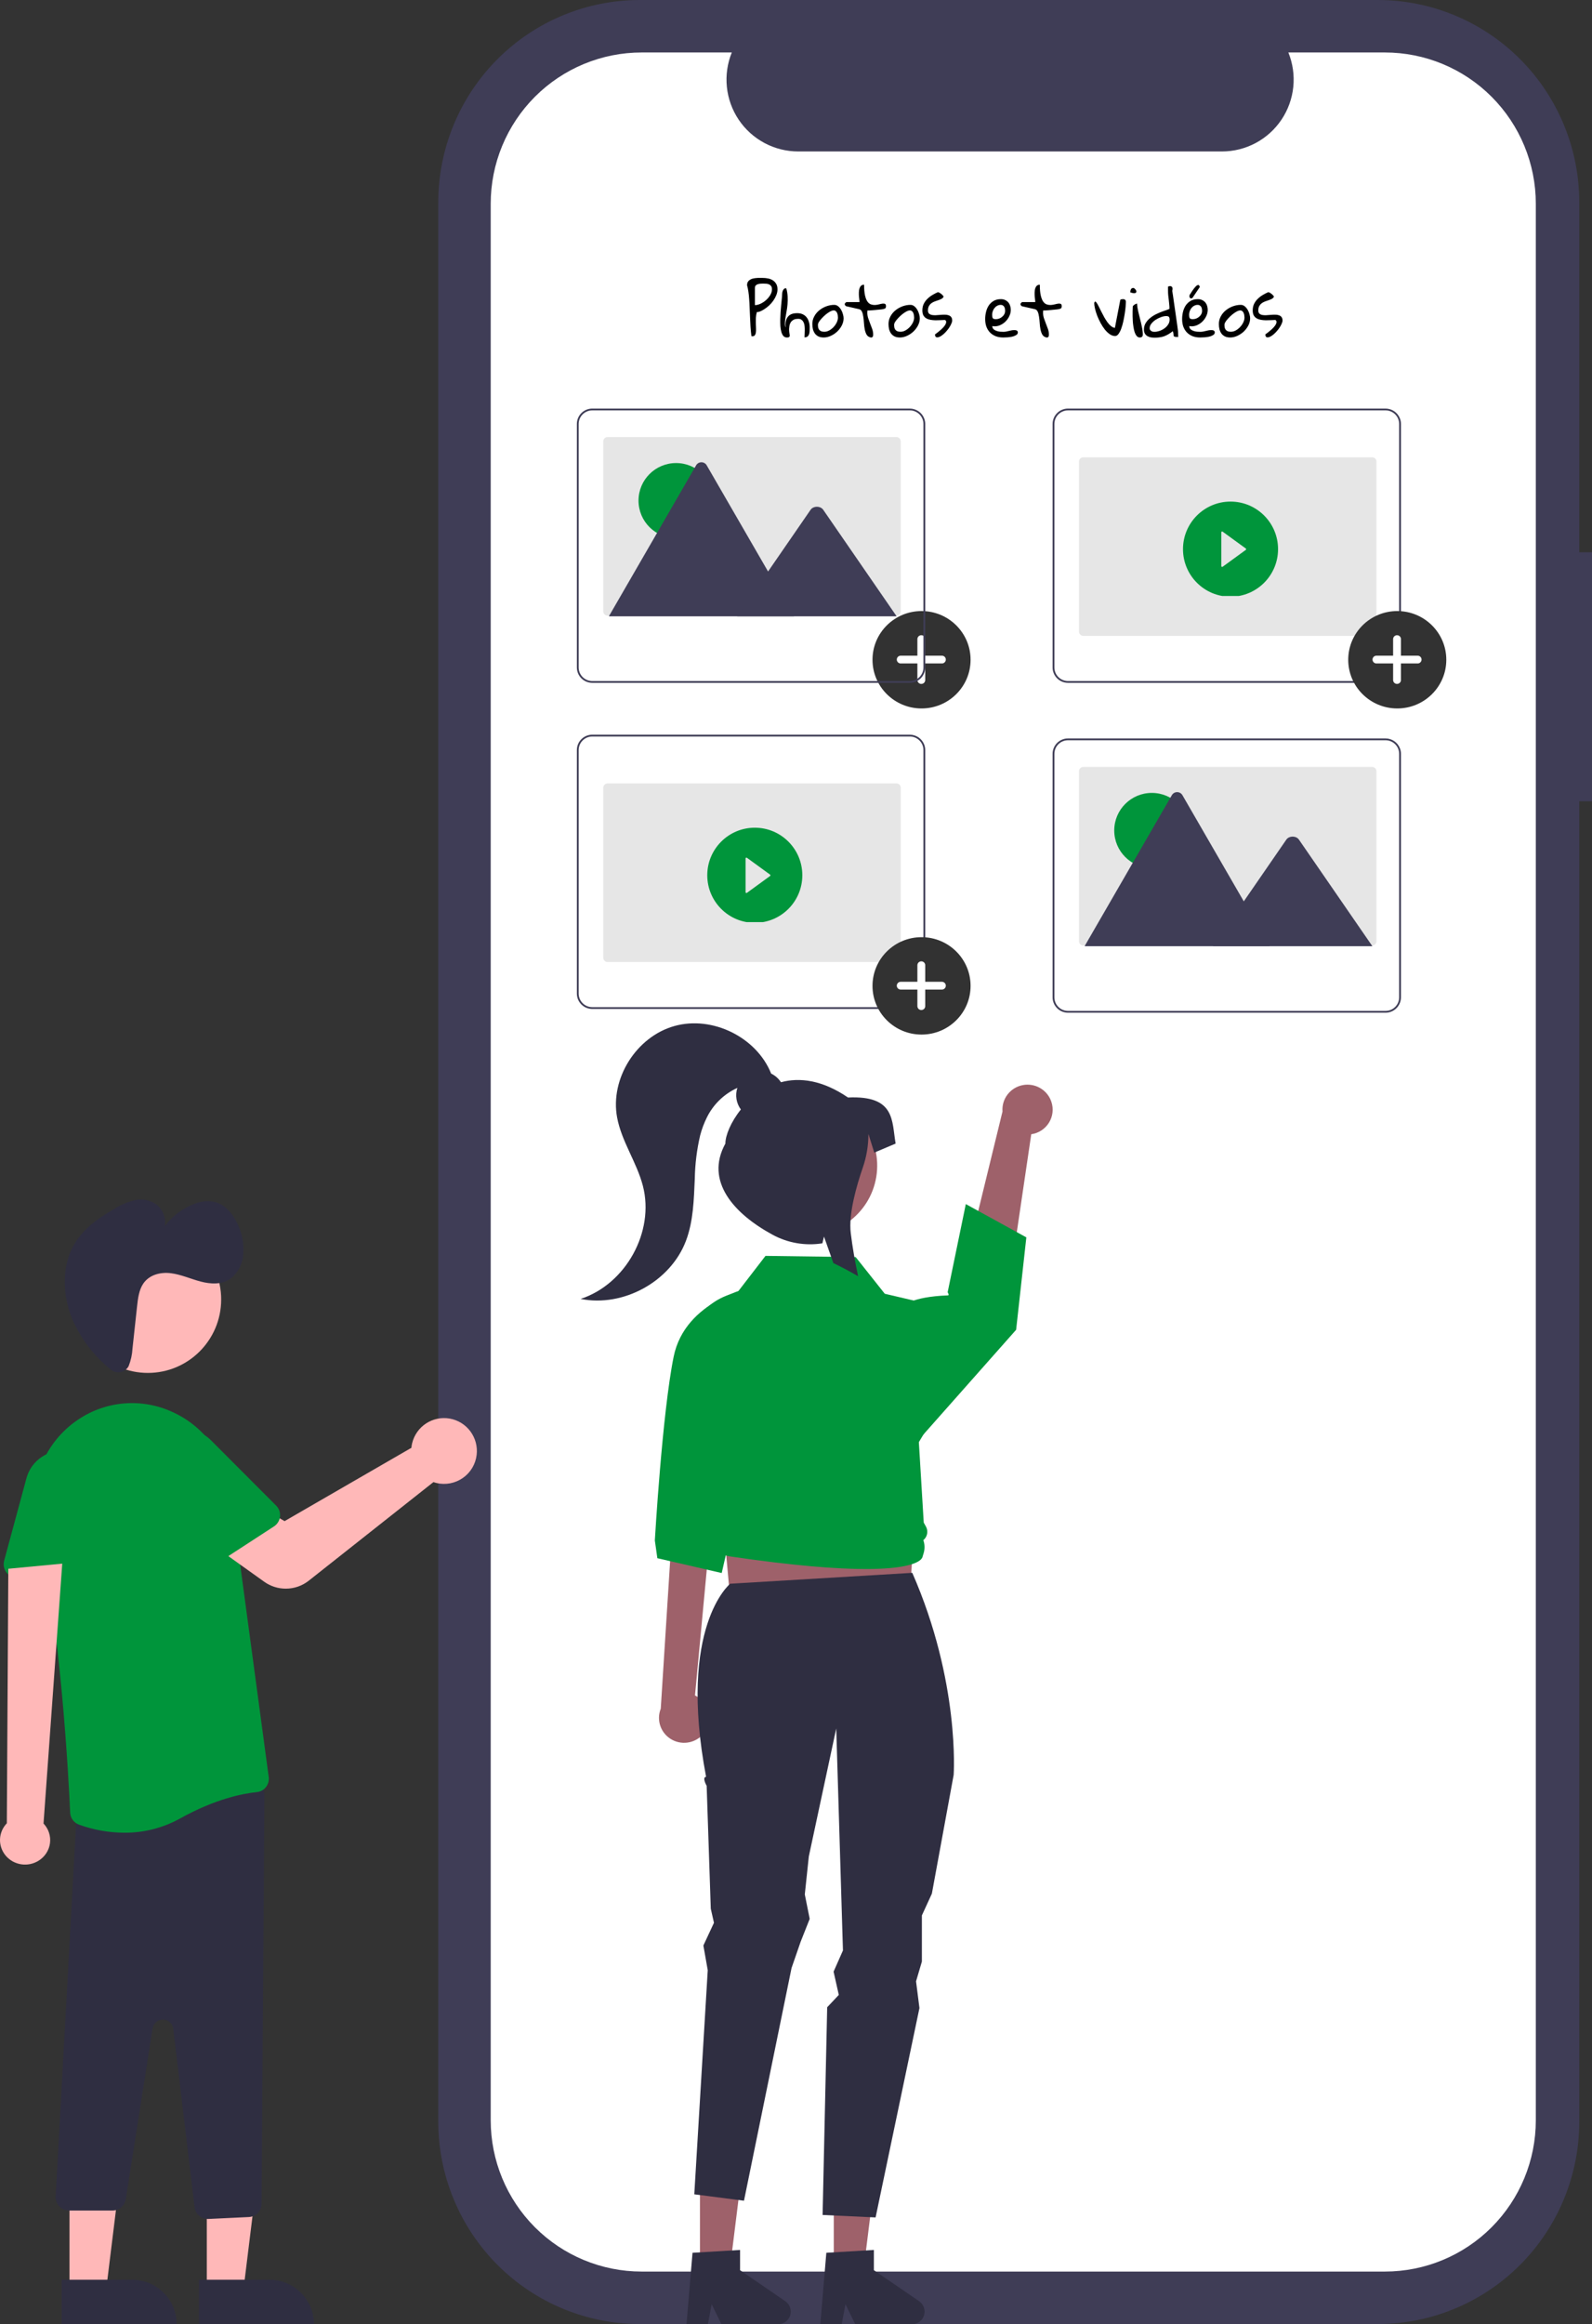 <svg width="425" height="620" viewBox="0 0 425 620" fill="none" xmlns="http://www.w3.org/2000/svg">
<rect x="0" y="0" width="425" height="620" fill="#333333" stroke="none"/>
<g clip-path="url(#clip0_318_919)">
<path d="M425 147.334H421.606V54.014C421.606 39.688 415.937 25.95 405.845 15.82C395.753 5.691 382.066 4.72831e-06 367.794 0H170.812C156.54 0 142.853 5.691 132.761 15.82C122.669 25.95 117 39.688 117 54.014V565.986C117 580.312 122.669 594.05 132.761 604.18C142.853 614.309 156.54 620 170.812 620H367.794C382.066 620 395.753 614.309 405.844 604.179C415.936 594.05 421.605 580.312 421.605 565.986V213.762H424.999L425 147.334Z" fill="#3F3D56"/>
<path d="M369.713 14H343.938C345.124 16.91 345.576 20.068 345.256 23.195C344.935 26.322 343.852 29.322 342.101 31.931C340.35 34.539 337.985 36.677 335.215 38.155C332.445 39.633 329.354 40.406 326.215 40.406H213.084C209.945 40.405 206.855 39.632 204.085 38.154C201.315 36.676 198.95 34.539 197.199 31.93C195.448 29.321 194.365 26.321 194.045 23.195C193.724 20.068 194.177 16.91 195.362 14H171.287C165.996 14 160.758 15.043 155.87 17.071C150.982 19.098 146.541 22.07 142.8 25.816C139.059 29.562 136.091 34.01 134.067 38.905C132.042 43.799 131 49.045 131 54.343V565.657C131 576.356 135.245 586.618 142.8 594.184C150.355 601.75 160.602 606 171.287 606H369.713C380.398 606 390.645 601.75 398.2 594.184C405.755 586.618 410 576.356 410 565.657V54.343C410 43.643 405.755 33.382 398.2 25.816C390.645 18.25 380.398 14 369.713 14V14Z" fill="white"/>
<path d="M199.439 76.113C199.439 75.75 199.504 75.451 199.633 75.217C199.773 74.982 199.961 74.795 200.195 74.654C200.43 74.502 200.688 74.391 200.969 74.32C201.262 74.25 201.561 74.203 201.865 74.18C202.182 74.144 202.486 74.133 202.779 74.144C203.072 74.144 203.342 74.144 203.588 74.144C204.068 74.144 204.549 74.191 205.029 74.285C205.51 74.379 205.932 74.543 206.295 74.777C206.67 75.012 206.975 75.328 207.209 75.727C207.443 76.113 207.561 76.6 207.561 77.186C207.561 77.701 207.455 78.217 207.244 78.732C207.045 79.236 206.781 79.723 206.453 80.191C206.137 80.648 205.773 81.07 205.363 81.457C204.953 81.832 204.543 82.154 204.133 82.424C203.734 82.693 203.348 82.904 202.973 83.057C202.609 83.209 202.305 83.268 202.059 83.232C201.918 83.689 201.83 84.182 201.795 84.709C201.771 85.225 201.766 85.734 201.777 86.238C201.789 86.731 201.807 87.205 201.83 87.662C201.854 88.107 201.83 88.494 201.76 88.822C201.701 89.139 201.584 89.379 201.408 89.543C201.232 89.695 200.963 89.742 200.6 89.684C200.494 88.852 200.412 88.008 200.354 87.152C200.307 86.297 200.266 85.447 200.23 84.603C200.195 83.76 200.16 82.939 200.125 82.143C200.102 81.334 200.061 80.566 200.002 79.84C199.955 79.113 199.885 78.434 199.791 77.801C199.697 77.168 199.58 76.606 199.439 76.113ZM203.781 75.656C203.605 75.656 203.389 75.662 203.131 75.674C202.873 75.686 202.621 75.727 202.375 75.797C202.141 75.856 201.941 75.967 201.777 76.131C201.613 76.283 201.531 76.506 201.531 76.799V81.404C202.012 81.404 202.521 81.275 203.061 81.018C203.6 80.76 204.092 80.432 204.537 80.033C204.982 79.635 205.352 79.184 205.645 78.68C205.938 78.176 206.084 77.678 206.084 77.186C206.084 76.822 206.014 76.541 205.873 76.342C205.744 76.143 205.568 75.99 205.346 75.885C205.135 75.779 204.895 75.715 204.625 75.691C204.355 75.668 204.074 75.656 203.781 75.656ZM208.791 78.574C208.791 78.445 208.803 78.287 208.826 78.1C208.861 77.9 208.914 77.713 208.984 77.537C209.066 77.361 209.166 77.215 209.283 77.098C209.4 76.969 209.553 76.904 209.74 76.904C209.752 76.904 209.781 76.91 209.828 76.922C209.875 76.934 209.904 76.939 209.916 76.939C210.115 77.666 210.232 78.387 210.268 79.102C210.303 79.816 210.291 80.514 210.232 81.193C210.174 81.861 210.086 82.512 209.969 83.144C209.852 83.766 209.752 84.34 209.67 84.867C209.6 85.394 209.553 85.869 209.529 86.291C209.518 86.713 209.582 87.07 209.723 87.363C209.699 87.176 209.682 86.953 209.67 86.695C209.67 86.426 209.693 86.15 209.74 85.869C209.799 85.588 209.887 85.307 210.004 85.025C210.133 84.744 210.314 84.492 210.549 84.269C210.783 84.047 211.082 83.871 211.445 83.742C211.82 83.613 212.283 83.549 212.834 83.549C213.408 83.549 213.9 83.648 214.311 83.848C214.732 84.047 215.078 84.322 215.348 84.674C215.617 85.014 215.816 85.418 215.945 85.887C216.086 86.344 216.156 86.836 216.156 87.363C216.156 87.609 216.15 87.891 216.139 88.207C216.139 88.512 216.098 88.799 216.016 89.068C215.945 89.326 215.811 89.549 215.611 89.736C215.424 89.912 215.143 90 214.768 90C214.768 89.812 214.779 89.561 214.803 89.244C214.826 88.916 214.838 88.57 214.838 88.207C214.85 87.844 214.838 87.475 214.803 87.1C214.779 86.725 214.703 86.391 214.574 86.098C214.445 85.793 214.264 85.547 214.029 85.359C213.807 85.16 213.496 85.061 213.098 85.061C212.957 85.061 212.781 85.072 212.57 85.096C212.371 85.107 212.166 85.16 211.955 85.254C211.744 85.348 211.539 85.494 211.34 85.693C211.141 85.881 210.982 86.144 210.865 86.484C210.748 86.812 210.678 87.234 210.654 87.75C210.643 88.254 210.707 88.875 210.848 89.613C210.766 89.824 210.66 89.947 210.531 89.982C210.414 90.018 210.262 90.035 210.074 90.035C209.699 90.035 209.389 89.906 209.143 89.648C208.908 89.379 208.727 89.022 208.598 88.576C208.469 88.131 208.381 87.615 208.334 87.029C208.299 86.443 208.287 85.834 208.299 85.201C208.311 84.557 208.34 83.906 208.387 83.25C208.445 82.582 208.498 81.955 208.545 81.369C208.604 80.772 208.656 80.232 208.703 79.752C208.762 79.26 208.791 78.867 208.791 78.574ZM216.859 86.432C216.859 85.705 217.029 85.031 217.369 84.41C217.709 83.777 218.154 83.238 218.705 82.793C219.268 82.336 219.895 81.978 220.586 81.721C221.289 81.463 221.998 81.334 222.713 81.334C223.111 81.334 223.463 81.463 223.768 81.721C224.084 81.978 224.348 82.295 224.559 82.67C224.77 83.033 224.928 83.42 225.033 83.83C225.15 84.24 225.209 84.598 225.209 84.902C225.209 85.559 225.051 86.197 224.734 86.818C224.418 87.428 224.008 87.973 223.504 88.453C223 88.922 222.432 89.303 221.799 89.596C221.166 89.889 220.533 90.035 219.9 90.035C219.338 90.035 218.863 89.941 218.477 89.754C218.09 89.555 217.779 89.297 217.545 88.981C217.311 88.652 217.135 88.272 217.018 87.838C216.912 87.393 216.859 86.924 216.859 86.432ZM218.354 86.607C218.354 86.912 218.377 87.182 218.424 87.416C218.482 87.639 218.576 87.832 218.705 87.996C218.846 88.16 219.027 88.289 219.25 88.383C219.473 88.465 219.748 88.506 220.076 88.506C220.51 88.506 220.943 88.389 221.377 88.154C221.811 87.908 222.197 87.603 222.537 87.24C222.889 86.865 223.17 86.455 223.381 86.01C223.592 85.564 223.697 85.131 223.697 84.709C223.697 84.522 223.68 84.316 223.645 84.094C223.609 83.871 223.551 83.666 223.469 83.478C223.387 83.291 223.27 83.133 223.117 83.004C222.965 82.875 222.771 82.811 222.537 82.811C222.326 82.811 222.074 82.881 221.781 83.022C221.5 83.162 221.201 83.344 220.885 83.566C220.58 83.789 220.275 84.041 219.971 84.322C219.678 84.603 219.408 84.885 219.162 85.166C218.916 85.447 218.717 85.717 218.564 85.975C218.424 86.232 218.354 86.443 218.354 86.607ZM225.508 81.141C225.508 81.106 225.514 81.076 225.525 81.053C225.525 81.029 225.531 81 225.543 80.965C225.59 80.906 225.66 80.83 225.754 80.736C225.848 80.643 225.906 80.596 225.93 80.596H229.463C229.463 80.467 229.445 80.262 229.41 79.981C229.375 79.699 229.34 79.389 229.305 79.049C229.281 78.709 229.275 78.357 229.287 77.994C229.299 77.619 229.346 77.285 229.428 76.992C229.521 76.688 229.662 76.441 229.85 76.254C230.049 76.055 230.324 75.955 230.676 75.955C230.676 77.139 230.758 78.088 230.922 78.803C231.086 79.518 231.303 80.068 231.572 80.455C231.854 80.842 232.17 81.094 232.521 81.211C232.873 81.328 233.23 81.381 233.594 81.369C233.969 81.346 234.332 81.287 234.684 81.193C235.035 81.1 235.346 81.035 235.615 81C235.896 80.965 236.119 80.994 236.283 81.088C236.447 81.17 236.529 81.375 236.529 81.703C236.529 81.949 236.471 82.125 236.354 82.231C236.248 82.336 236.037 82.418 235.721 82.477C235.627 82.488 235.469 82.512 235.246 82.547C235.035 82.57 234.795 82.594 234.525 82.617C234.256 82.641 233.969 82.67 233.664 82.705C233.359 82.728 233.072 82.752 232.803 82.775C232.533 82.799 232.287 82.816 232.064 82.828C231.842 82.828 231.678 82.828 231.572 82.828C231.572 82.887 231.566 82.986 231.555 83.127C231.543 83.268 231.537 83.361 231.537 83.408C231.537 83.924 231.619 84.428 231.783 84.92C231.947 85.4 232.123 85.881 232.311 86.361C232.51 86.842 232.691 87.322 232.855 87.803C233.02 88.283 233.102 88.781 233.102 89.297C233.102 89.391 233.09 89.49 233.066 89.596C233.055 89.689 233.02 89.777 232.961 89.859C232.914 89.93 232.838 89.982 232.732 90.018C232.639 90.064 232.504 90.059 232.328 90C231.883 89.883 231.549 89.631 231.326 89.244C231.115 88.857 230.957 88.4 230.852 87.873C230.746 87.334 230.676 86.766 230.641 86.168C230.605 85.57 230.547 85.014 230.465 84.498C230.395 83.971 230.277 83.525 230.113 83.162C229.949 82.787 229.686 82.559 229.322 82.477L225.93 81.703C225.883 81.703 225.812 81.656 225.719 81.562C225.625 81.457 225.566 81.381 225.543 81.334C225.531 81.311 225.525 81.281 225.525 81.246C225.514 81.223 225.508 81.188 225.508 81.141ZM237.197 86.432C237.197 85.705 237.367 85.031 237.707 84.41C238.047 83.777 238.492 83.238 239.043 82.793C239.605 82.336 240.232 81.978 240.924 81.721C241.627 81.463 242.336 81.334 243.051 81.334C243.449 81.334 243.801 81.463 244.105 81.721C244.422 81.978 244.686 82.295 244.896 82.67C245.107 83.033 245.266 83.42 245.371 83.83C245.488 84.24 245.547 84.598 245.547 84.902C245.547 85.559 245.389 86.197 245.072 86.818C244.756 87.428 244.346 87.973 243.842 88.453C243.338 88.922 242.77 89.303 242.137 89.596C241.504 89.889 240.871 90.035 240.238 90.035C239.676 90.035 239.201 89.941 238.814 89.754C238.428 89.555 238.117 89.297 237.883 88.981C237.648 88.652 237.473 88.272 237.355 87.838C237.25 87.393 237.197 86.924 237.197 86.432ZM238.691 86.607C238.691 86.912 238.715 87.182 238.762 87.416C238.82 87.639 238.914 87.832 239.043 87.996C239.184 88.16 239.365 88.289 239.588 88.383C239.811 88.465 240.086 88.506 240.414 88.506C240.848 88.506 241.281 88.389 241.715 88.154C242.148 87.908 242.535 87.603 242.875 87.24C243.227 86.865 243.508 86.455 243.719 86.01C243.93 85.564 244.035 85.131 244.035 84.709C244.035 84.522 244.018 84.316 243.982 84.094C243.947 83.871 243.889 83.666 243.807 83.478C243.725 83.291 243.607 83.133 243.455 83.004C243.303 82.875 243.109 82.811 242.875 82.811C242.664 82.811 242.412 82.881 242.119 83.022C241.838 83.162 241.539 83.344 241.223 83.566C240.918 83.789 240.613 84.041 240.309 84.322C240.016 84.603 239.746 84.885 239.5 85.166C239.254 85.447 239.055 85.717 238.902 85.975C238.762 86.232 238.691 86.443 238.691 86.607ZM249.607 89.209C249.795 89.08 250.018 88.916 250.275 88.717C250.545 88.506 250.814 88.283 251.084 88.049C251.354 87.814 251.605 87.568 251.84 87.311C252.074 87.053 252.256 86.807 252.385 86.572C252.525 86.326 252.596 86.098 252.596 85.887C252.596 85.676 252.49 85.5 252.279 85.359C251.904 85.359 251.494 85.377 251.049 85.412C250.604 85.436 250.158 85.447 249.713 85.447C249.268 85.436 248.834 85.394 248.412 85.324C248.002 85.254 247.633 85.125 247.305 84.938C246.977 84.75 246.713 84.486 246.514 84.147C246.326 83.795 246.232 83.35 246.232 82.811C246.232 82.178 246.35 81.609 246.584 81.106C246.83 80.59 247.152 80.139 247.551 79.752C247.949 79.353 248.395 79.008 248.887 78.715C249.391 78.41 249.895 78.152 250.398 77.941C250.703 78.023 250.984 78.17 251.242 78.381C251.5 78.592 251.723 78.826 251.91 79.084C251.828 79.342 251.664 79.541 251.418 79.682C251.184 79.822 250.908 79.945 250.592 80.051C250.287 80.156 249.965 80.268 249.625 80.385C249.285 80.502 248.975 80.66 248.693 80.859C248.424 81.047 248.195 81.299 248.008 81.615C247.82 81.92 247.727 82.324 247.727 82.828C247.727 83.203 247.82 83.478 248.008 83.654C248.195 83.83 248.441 83.953 248.746 84.023C249.051 84.082 249.396 84.106 249.783 84.094C250.17 84.07 250.562 84.041 250.961 84.006C251.371 83.971 251.77 83.953 252.156 83.953C252.543 83.941 252.889 83.988 253.193 84.094C253.498 84.188 253.738 84.346 253.914 84.568C254.102 84.791 254.195 85.119 254.195 85.553C254.195 85.74 254.131 85.981 254.002 86.273C253.885 86.566 253.721 86.883 253.51 87.223C253.311 87.551 253.07 87.879 252.789 88.207C252.52 88.535 252.232 88.834 251.928 89.103C251.635 89.361 251.336 89.578 251.031 89.754C250.738 89.918 250.463 90 250.205 90C249.959 90 249.795 89.912 249.713 89.736C249.643 89.561 249.607 89.385 249.607 89.209ZM263.002 85.113C263.002 84.481 263.078 83.848 263.23 83.215C263.383 82.582 263.623 82.014 263.951 81.51C264.291 81.006 264.725 80.596 265.252 80.279C265.791 79.963 266.441 79.805 267.203 79.805C267.637 79.805 268.018 79.887 268.346 80.051C268.674 80.203 268.949 80.408 269.172 80.666C269.395 80.924 269.559 81.228 269.664 81.58C269.781 81.92 269.84 82.277 269.84 82.652C269.84 83.25 269.699 83.83 269.418 84.393C269.148 84.955 268.779 85.453 268.311 85.887C267.854 86.309 267.326 86.631 266.729 86.853C266.131 87.064 265.521 87.111 264.9 86.994C264.912 87.334 265.023 87.609 265.234 87.82C265.457 88.019 265.721 88.172 266.025 88.277C266.33 88.383 266.646 88.453 266.975 88.488C267.303 88.512 267.596 88.523 267.854 88.523C268.123 88.523 268.375 88.5 268.609 88.453C268.844 88.406 269.078 88.353 269.312 88.295C269.547 88.236 269.781 88.184 270.016 88.137C270.262 88.09 270.52 88.066 270.789 88.066C270.895 88.066 271 88.072 271.105 88.084C271.211 88.096 271.311 88.125 271.404 88.172C271.498 88.207 271.574 88.272 271.633 88.365C271.691 88.447 271.721 88.553 271.721 88.682C271.721 88.904 271.639 89.092 271.475 89.244C271.311 89.385 271.1 89.508 270.842 89.613C270.596 89.719 270.32 89.801 270.016 89.859C269.711 89.906 269.412 89.947 269.119 89.982C268.838 90.006 268.574 90.018 268.328 90.018C268.094 90.029 267.918 90.035 267.801 90.035C267.051 90.035 266.377 89.918 265.779 89.684C265.182 89.438 264.678 89.103 264.268 88.682C263.857 88.248 263.541 87.732 263.318 87.135C263.107 86.525 263.002 85.852 263.002 85.113ZM264.865 83.971C264.865 84.381 264.918 84.68 265.023 84.867C265.141 85.055 265.416 85.148 265.85 85.148C266.154 85.148 266.453 85.096 266.746 84.99C267.039 84.873 267.303 84.715 267.537 84.516C267.783 84.316 267.977 84.082 268.117 83.812C268.258 83.543 268.328 83.25 268.328 82.934C268.328 82.758 268.311 82.576 268.275 82.389C268.252 82.201 268.193 82.031 268.1 81.879C268.006 81.715 267.883 81.586 267.73 81.492C267.59 81.387 267.402 81.334 267.168 81.334C266.816 81.334 266.494 81.416 266.201 81.58C265.92 81.732 265.68 81.938 265.48 82.195C265.281 82.441 265.129 82.723 265.023 83.039C264.918 83.344 264.865 83.654 264.865 83.971ZM272.424 81.141C272.424 81.106 272.43 81.076 272.441 81.053C272.441 81.029 272.447 81 272.459 80.965C272.506 80.906 272.576 80.83 272.67 80.736C272.764 80.643 272.822 80.596 272.846 80.596H276.379C276.379 80.467 276.361 80.262 276.326 79.981C276.291 79.699 276.256 79.389 276.221 79.049C276.197 78.709 276.191 78.357 276.203 77.994C276.215 77.619 276.262 77.285 276.344 76.992C276.438 76.688 276.578 76.441 276.766 76.254C276.965 76.055 277.24 75.955 277.592 75.955C277.592 77.139 277.674 78.088 277.838 78.803C278.002 79.518 278.219 80.068 278.488 80.455C278.77 80.842 279.086 81.094 279.438 81.211C279.789 81.328 280.146 81.381 280.51 81.369C280.885 81.346 281.248 81.287 281.6 81.193C281.951 81.1 282.262 81.035 282.531 81C282.812 80.965 283.035 80.994 283.199 81.088C283.363 81.17 283.445 81.375 283.445 81.703C283.445 81.949 283.387 82.125 283.27 82.231C283.164 82.336 282.953 82.418 282.637 82.477C282.543 82.488 282.385 82.512 282.162 82.547C281.951 82.57 281.711 82.594 281.441 82.617C281.172 82.641 280.885 82.67 280.58 82.705C280.275 82.728 279.988 82.752 279.719 82.775C279.449 82.799 279.203 82.816 278.98 82.828C278.758 82.828 278.594 82.828 278.488 82.828C278.488 82.887 278.482 82.986 278.471 83.127C278.459 83.268 278.453 83.361 278.453 83.408C278.453 83.924 278.535 84.428 278.699 84.92C278.863 85.4 279.039 85.881 279.227 86.361C279.426 86.842 279.607 87.322 279.771 87.803C279.936 88.283 280.018 88.781 280.018 89.297C280.018 89.391 280.006 89.49 279.982 89.596C279.971 89.689 279.936 89.777 279.877 89.859C279.83 89.93 279.754 89.982 279.648 90.018C279.555 90.064 279.42 90.059 279.244 90C278.799 89.883 278.465 89.631 278.242 89.244C278.031 88.857 277.873 88.4 277.768 87.873C277.662 87.334 277.592 86.766 277.557 86.168C277.521 85.57 277.463 85.014 277.381 84.498C277.311 83.971 277.193 83.525 277.029 83.162C276.865 82.787 276.602 82.559 276.238 82.477L272.846 81.703C272.799 81.703 272.729 81.656 272.635 81.562C272.541 81.457 272.482 81.381 272.459 81.334C272.447 81.311 272.441 81.281 272.441 81.246C272.43 81.223 272.424 81.188 272.424 81.141ZM292.111 80.842C292.193 80.561 292.287 80.432 292.393 80.455C292.51 80.478 292.65 80.613 292.814 80.859C292.979 81.106 293.16 81.434 293.359 81.844C293.57 82.254 293.793 82.699 294.027 83.18C294.262 83.648 294.514 84.129 294.783 84.621C295.064 85.113 295.352 85.564 295.645 85.975C295.949 86.385 296.266 86.725 296.594 86.994C296.934 87.264 297.279 87.422 297.631 87.469L299.037 80.191C299.061 79.992 299.148 79.881 299.301 79.857C299.465 79.822 299.623 79.805 299.775 79.805C300.303 79.805 300.566 80.051 300.566 80.543C300.566 80.801 300.543 81.211 300.496 81.773C300.449 82.336 300.373 82.957 300.268 83.637C300.162 84.305 300.033 84.996 299.881 85.711C299.729 86.414 299.547 87.059 299.336 87.644C299.125 88.231 298.879 88.711 298.598 89.086C298.328 89.461 298.029 89.648 297.701 89.648C297.221 89.648 296.746 89.49 296.277 89.174C295.809 88.846 295.363 88.424 294.941 87.908C294.531 87.381 294.15 86.795 293.799 86.15C293.459 85.506 293.16 84.861 292.902 84.217C292.656 83.561 292.463 82.934 292.322 82.336C292.182 81.738 292.111 81.24 292.111 80.842ZM302.359 83.408C302.359 83.338 302.359 83.227 302.359 83.074C302.371 82.91 302.377 82.74 302.377 82.564C302.389 82.389 302.395 82.219 302.395 82.055C302.406 81.891 302.412 81.773 302.412 81.703C302.541 81.516 302.705 81.363 302.904 81.246C303.115 81.129 303.326 81.035 303.537 80.965C303.572 81.598 303.672 82.272 303.836 82.986C304 83.701 304.176 84.422 304.363 85.148C304.551 85.863 304.715 86.572 304.855 87.275C305.008 87.978 305.084 88.635 305.084 89.244C305.084 89.772 304.814 90.035 304.275 90.035C303.947 90.035 303.672 89.9 303.449 89.631C303.227 89.361 303.045 89.022 302.904 88.611C302.775 88.189 302.67 87.727 302.588 87.223C302.506 86.707 302.447 86.203 302.412 85.711C302.389 85.219 302.371 84.768 302.359 84.357C302.359 83.947 302.359 83.631 302.359 83.408ZM302.605 76.816C302.828 76.91 303.016 77.062 303.168 77.273C303.32 77.484 303.385 77.678 303.361 77.853C303.35 78.018 303.221 78.135 302.975 78.205C302.729 78.264 302.318 78.193 301.744 77.994C301.744 77.678 301.803 77.402 301.92 77.168C302.049 76.934 302.277 76.816 302.605 76.816ZM305.383 87.926C305.383 87.246 305.553 86.643 305.893 86.115C306.232 85.588 306.654 85.131 307.158 84.744C307.662 84.346 308.207 84.012 308.793 83.742C309.379 83.461 309.924 83.232 310.428 83.057C310.932 82.869 311.354 82.723 311.693 82.617C312.033 82.5 312.203 82.406 312.203 82.336C312.203 81.926 312.18 81.527 312.133 81.141C312.098 80.742 312.057 80.344 312.01 79.945C311.963 79.547 311.916 79.154 311.869 78.768C311.834 78.369 311.816 77.977 311.816 77.59V76.447C312.297 76.272 312.637 76.289 312.836 76.5C313.047 76.711 313.082 77.074 312.941 77.59C312.988 77.848 313.053 78.252 313.135 78.803C313.217 79.353 313.305 79.975 313.398 80.666C313.504 81.357 313.609 82.084 313.715 82.846C313.832 83.607 313.938 84.34 314.031 85.043C314.137 85.734 314.225 86.356 314.295 86.906C314.365 87.445 314.418 87.85 314.453 88.119C314.465 88.178 314.477 88.295 314.488 88.471C314.5 88.635 314.506 88.816 314.506 89.016C314.518 89.203 314.523 89.379 314.523 89.543C314.535 89.707 314.541 89.824 314.541 89.894C314.096 89.894 313.791 89.877 313.627 89.842C313.475 89.807 313.375 89.736 313.328 89.631C313.293 89.525 313.275 89.373 313.275 89.174C313.275 88.975 313.217 88.699 313.1 88.348C312.666 88.688 312.256 88.969 311.869 89.191C311.482 89.414 311.096 89.596 310.709 89.736C310.322 89.865 309.93 89.953 309.531 90C309.145 90.059 308.729 90.088 308.283 90.088C307.908 90.088 307.545 90.059 307.193 90C306.854 89.93 306.549 89.812 306.279 89.648C306.01 89.484 305.793 89.262 305.629 88.981C305.465 88.699 305.383 88.348 305.383 87.926ZM306.912 87.557C306.912 87.744 306.953 87.897 307.035 88.014C307.117 88.131 307.223 88.231 307.352 88.312C307.48 88.394 307.615 88.453 307.756 88.488C307.908 88.512 308.055 88.523 308.195 88.523C308.605 88.523 309.045 88.447 309.514 88.295C309.994 88.131 310.434 87.908 310.832 87.627C311.242 87.334 311.576 86.988 311.834 86.59C312.104 86.191 312.238 85.758 312.238 85.289C312.238 84.926 312.174 84.674 312.045 84.533C311.916 84.393 311.67 84.322 311.307 84.322C310.932 84.322 310.492 84.41 309.988 84.586C309.496 84.762 309.016 84.996 308.547 85.289C308.09 85.582 307.703 85.928 307.387 86.326C307.07 86.713 306.912 87.123 306.912 87.557ZM315.578 85.113C315.578 84.481 315.654 83.848 315.807 83.215C315.959 82.582 316.199 82.014 316.527 81.51C316.867 81.006 317.301 80.596 317.828 80.279C318.367 79.963 319.018 79.805 319.779 79.805C320.213 79.805 320.594 79.887 320.922 80.051C321.25 80.203 321.525 80.408 321.748 80.666C321.971 80.924 322.135 81.228 322.24 81.58C322.357 81.92 322.416 82.277 322.416 82.652C322.416 83.25 322.275 83.83 321.994 84.393C321.725 84.955 321.355 85.453 320.887 85.887C320.43 86.309 319.902 86.631 319.305 86.853C318.707 87.064 318.098 87.111 317.477 86.994C317.488 87.334 317.6 87.609 317.811 87.82C318.033 88.019 318.297 88.172 318.602 88.277C318.906 88.383 319.223 88.453 319.551 88.488C319.879 88.512 320.172 88.523 320.43 88.523C320.699 88.523 320.951 88.5 321.186 88.453C321.42 88.406 321.654 88.353 321.889 88.295C322.123 88.236 322.357 88.184 322.592 88.137C322.838 88.09 323.096 88.066 323.365 88.066C323.471 88.066 323.576 88.072 323.682 88.084C323.787 88.096 323.887 88.125 323.98 88.172C324.074 88.207 324.15 88.272 324.209 88.365C324.268 88.447 324.297 88.553 324.297 88.682C324.297 88.904 324.215 89.092 324.051 89.244C323.887 89.385 323.676 89.508 323.418 89.613C323.172 89.719 322.896 89.801 322.592 89.859C322.287 89.906 321.988 89.947 321.695 89.982C321.414 90.006 321.15 90.018 320.904 90.018C320.67 90.029 320.494 90.035 320.377 90.035C319.627 90.035 318.953 89.918 318.355 89.684C317.758 89.438 317.254 89.103 316.844 88.682C316.434 88.248 316.117 87.732 315.895 87.135C315.684 86.525 315.578 85.852 315.578 85.113ZM317.441 83.971C317.441 84.381 317.494 84.68 317.6 84.867C317.717 85.055 317.992 85.148 318.426 85.148C318.73 85.148 319.029 85.096 319.322 84.99C319.615 84.873 319.879 84.715 320.113 84.516C320.359 84.316 320.553 84.082 320.693 83.812C320.834 83.543 320.904 83.25 320.904 82.934C320.904 82.758 320.887 82.576 320.852 82.389C320.828 82.201 320.77 82.031 320.676 81.879C320.582 81.715 320.459 81.586 320.307 81.492C320.166 81.387 319.979 81.334 319.744 81.334C319.393 81.334 319.07 81.416 318.777 81.58C318.496 81.732 318.256 81.938 318.057 82.195C317.857 82.441 317.705 82.723 317.6 83.039C317.494 83.344 317.441 83.654 317.441 83.971ZM320.289 76.588L318.391 79.4C318.25 79.564 318.109 79.635 317.969 79.611C317.828 79.588 317.717 79.523 317.635 79.418C317.564 79.301 317.523 79.16 317.512 78.996C317.512 78.82 317.576 78.65 317.705 78.486C317.74 78.451 317.775 78.404 317.811 78.346C317.857 78.275 317.887 78.228 317.898 78.205C318.016 78.018 318.15 77.807 318.303 77.572C318.455 77.338 318.613 77.121 318.777 76.922C318.941 76.711 319.1 76.529 319.252 76.377C319.416 76.213 319.568 76.107 319.709 76.061C319.85 76.002 319.967 76.014 320.061 76.096C320.166 76.166 320.242 76.33 320.289 76.588ZM325.387 86.432C325.387 85.705 325.557 85.031 325.896 84.41C326.236 83.777 326.682 83.238 327.232 82.793C327.795 82.336 328.422 81.978 329.113 81.721C329.816 81.463 330.525 81.334 331.24 81.334C331.639 81.334 331.99 81.463 332.295 81.721C332.611 81.978 332.875 82.295 333.086 82.67C333.297 83.033 333.455 83.42 333.561 83.83C333.678 84.24 333.736 84.598 333.736 84.902C333.736 85.559 333.578 86.197 333.262 86.818C332.945 87.428 332.535 87.973 332.031 88.453C331.527 88.922 330.959 89.303 330.326 89.596C329.693 89.889 329.061 90.035 328.428 90.035C327.865 90.035 327.391 89.941 327.004 89.754C326.617 89.555 326.307 89.297 326.072 88.981C325.838 88.652 325.662 88.272 325.545 87.838C325.439 87.393 325.387 86.924 325.387 86.432ZM326.881 86.607C326.881 86.912 326.904 87.182 326.951 87.416C327.01 87.639 327.104 87.832 327.232 87.996C327.373 88.16 327.555 88.289 327.777 88.383C328 88.465 328.275 88.506 328.604 88.506C329.037 88.506 329.471 88.389 329.904 88.154C330.338 87.908 330.725 87.603 331.064 87.24C331.416 86.865 331.697 86.455 331.908 86.01C332.119 85.564 332.225 85.131 332.225 84.709C332.225 84.522 332.207 84.316 332.172 84.094C332.137 83.871 332.078 83.666 331.996 83.478C331.914 83.291 331.797 83.133 331.645 83.004C331.492 82.875 331.299 82.811 331.064 82.811C330.854 82.811 330.602 82.881 330.309 83.022C330.027 83.162 329.729 83.344 329.412 83.566C329.107 83.789 328.803 84.041 328.498 84.322C328.205 84.603 327.936 84.885 327.689 85.166C327.443 85.447 327.244 85.717 327.092 85.975C326.951 86.232 326.881 86.443 326.881 86.607ZM337.797 89.209C337.984 89.08 338.207 88.916 338.465 88.717C338.734 88.506 339.004 88.283 339.273 88.049C339.543 87.814 339.795 87.568 340.029 87.311C340.264 87.053 340.445 86.807 340.574 86.572C340.715 86.326 340.785 86.098 340.785 85.887C340.785 85.676 340.68 85.5 340.469 85.359C340.094 85.359 339.684 85.377 339.238 85.412C338.793 85.436 338.348 85.447 337.902 85.447C337.457 85.436 337.023 85.394 336.602 85.324C336.191 85.254 335.822 85.125 335.494 84.938C335.166 84.75 334.902 84.486 334.703 84.147C334.516 83.795 334.422 83.35 334.422 82.811C334.422 82.178 334.539 81.609 334.773 81.106C335.02 80.59 335.342 80.139 335.74 79.752C336.139 79.353 336.584 79.008 337.076 78.715C337.58 78.41 338.084 78.152 338.588 77.941C338.893 78.023 339.174 78.17 339.432 78.381C339.689 78.592 339.912 78.826 340.1 79.084C340.018 79.342 339.854 79.541 339.607 79.682C339.373 79.822 339.098 79.945 338.781 80.051C338.477 80.156 338.154 80.268 337.814 80.385C337.475 80.502 337.164 80.66 336.883 80.859C336.613 81.047 336.385 81.299 336.197 81.615C336.01 81.92 335.916 82.324 335.916 82.828C335.916 83.203 336.01 83.478 336.197 83.654C336.385 83.83 336.631 83.953 336.936 84.023C337.24 84.082 337.586 84.106 337.973 84.094C338.359 84.07 338.752 84.041 339.15 84.006C339.561 83.971 339.959 83.953 340.346 83.953C340.732 83.941 341.078 83.988 341.383 84.094C341.688 84.188 341.928 84.346 342.104 84.568C342.291 84.791 342.385 85.119 342.385 85.553C342.385 85.74 342.32 85.981 342.191 86.273C342.074 86.566 341.91 86.883 341.699 87.223C341.5 87.551 341.26 87.879 340.979 88.207C340.709 88.535 340.422 88.834 340.117 89.103C339.824 89.361 339.525 89.578 339.221 89.754C338.928 89.918 338.652 90 338.395 90C338.148 90 337.984 89.912 337.902 89.736C337.832 89.561 337.797 89.385 337.797 89.209Z" fill="black"/>
<path d="M246.014 189C253.244 189 259.105 183.184 259.105 176.009C259.105 168.834 253.244 163.018 246.014 163.018C238.784 163.018 232.923 168.834 232.923 176.009C232.923 183.184 238.784 189 246.014 189Z" fill="#323232"/>
<path d="M251.45 174.918H246.999V170.501C246.999 170.365 246.972 170.23 246.92 170.104C246.867 169.977 246.79 169.863 246.693 169.766C246.595 169.67 246.48 169.593 246.353 169.541C246.226 169.489 246.09 169.462 245.952 169.462C245.814 169.462 245.678 169.489 245.551 169.541C245.424 169.593 245.309 169.67 245.211 169.766C245.114 169.863 245.037 169.977 244.984 170.104C244.932 170.23 244.905 170.365 244.905 170.501V174.918H240.454C240.316 174.918 240.18 174.945 240.053 174.997C239.926 175.05 239.81 175.126 239.713 175.223C239.616 175.319 239.539 175.434 239.486 175.56C239.433 175.686 239.406 175.821 239.406 175.958C239.406 176.233 239.517 176.498 239.713 176.692C239.909 176.887 240.176 176.997 240.454 176.997H244.905V181.414C244.905 181.55 244.932 181.685 244.984 181.812C245.037 181.938 245.114 182.052 245.211 182.149C245.309 182.245 245.424 182.322 245.551 182.374C245.678 182.426 245.814 182.453 245.952 182.453C246.089 182.453 246.226 182.426 246.353 182.374C246.48 182.322 246.595 182.245 246.693 182.149C246.79 182.052 246.867 181.938 246.92 181.812C246.972 181.685 246.999 181.55 246.999 181.414V176.997H251.45C251.588 176.997 251.724 176.97 251.851 176.918C251.978 176.865 252.094 176.789 252.191 176.692C252.288 176.596 252.365 176.481 252.418 176.355C252.471 176.229 252.498 176.094 252.498 175.957C252.498 175.682 252.387 175.417 252.191 175.223C251.994 175.028 251.728 174.918 251.45 174.918V174.918Z" fill="white"/>
<path d="M240.461 117.742V163.105C240.461 163.255 240.432 163.403 240.374 163.542C240.317 163.68 240.233 163.806 240.126 163.912C240.02 164.018 239.894 164.102 239.756 164.16C239.617 164.217 239.468 164.247 239.318 164.247H162.196C162.141 164.247 162.086 164.243 162.032 164.234C161.76 164.195 161.511 164.059 161.331 163.852C161.151 163.645 161.052 163.379 161.052 163.105V117.742C161.052 117.592 161.081 117.443 161.139 117.305C161.196 117.166 161.28 117.04 161.386 116.934C161.493 116.828 161.619 116.744 161.757 116.687C161.896 116.629 162.045 116.6 162.195 116.6H239.317C239.467 116.6 239.616 116.629 239.755 116.686C239.894 116.744 240.02 116.828 240.126 116.934C240.232 117.04 240.316 117.166 240.374 117.304C240.431 117.443 240.461 117.591 240.461 117.741V117.742Z" fill="#E6E6E6"/>
<path d="M180.493 143.572C186.034 143.572 190.527 139.086 190.527 133.552C190.527 128.018 186.034 123.532 180.493 123.532C174.951 123.532 170.458 128.018 170.458 133.552C170.458 139.086 174.951 143.572 180.493 143.572Z" fill="#00953b"/>
<path d="M211.958 164.429H162.732C162.67 164.43 162.609 164.425 162.548 164.414L185.83 124.147C185.972 123.896 186.178 123.687 186.427 123.542C186.677 123.397 186.96 123.321 187.249 123.321C187.537 123.321 187.82 123.397 188.07 123.542C188.319 123.687 188.525 123.896 188.667 124.147L204.292 151.169L205.041 152.462L211.958 164.429Z" fill="#3F3D56"/>
<path d="M239.369 164.429H196.792L205.043 152.462L205.636 151.6L216.388 136.006C217.092 134.984 218.788 134.92 219.617 135.813C219.672 135.874 219.724 135.938 219.772 136.006L239.369 164.429Z" fill="#3F3D56"/>
<path d="M246.758 111.714C246.471 110.92 245.946 110.234 245.254 109.748C244.562 109.262 243.738 109.001 242.892 109H158.108C157.568 109 157.034 109.106 156.536 109.312C156.037 109.518 155.584 109.82 155.203 110.201C154.821 110.582 154.519 111.034 154.312 111.532C154.106 112.03 154 112.563 154 113.102V178.067C154.002 179.154 154.435 180.197 155.205 180.966C155.975 181.735 157.019 182.167 158.108 182.169H242.892C243.981 182.167 245.025 181.735 245.795 180.966C246.565 180.197 246.998 179.154 247 178.067V113.102C247.001 112.629 246.919 112.159 246.758 111.714ZM246.517 178.067C246.516 179.027 246.133 179.946 245.454 180.625C244.774 181.303 243.853 181.685 242.892 181.686H158.108C157.147 181.685 156.226 181.303 155.546 180.625C154.867 179.946 154.484 179.027 154.483 178.067V113.102C154.484 112.142 154.867 111.222 155.546 110.544C156.226 109.865 157.147 109.484 158.108 109.483H242.892C243.853 109.484 244.774 109.865 245.454 110.544C246.133 111.222 246.516 112.142 246.517 113.102V178.067Z" fill="#3F3D56"/>
<path d="M367.461 123.142V168.505C367.461 168.655 367.432 168.804 367.374 168.942C367.317 169.081 367.233 169.207 367.126 169.313C367.02 169.419 366.894 169.503 366.756 169.56C366.617 169.618 366.468 169.647 366.318 169.647H289.196C289.141 169.648 289.086 169.643 289.032 169.635C288.76 169.595 288.511 169.46 288.331 169.252C288.151 169.045 288.052 168.78 288.052 168.505V123.142C288.052 122.992 288.081 122.844 288.139 122.705C288.196 122.567 288.28 122.441 288.386 122.335C288.493 122.229 288.619 122.144 288.757 122.087C288.896 122.03 289.045 122 289.195 122H366.317C366.467 122 366.616 122.029 366.755 122.087C366.894 122.144 367.02 122.228 367.126 122.334C367.232 122.44 367.316 122.566 367.374 122.704C367.431 122.843 367.461 122.991 367.461 123.141V123.142Z" fill="#E6E6E6"/>
<path d="M373.758 111.714C373.471 110.92 372.946 110.234 372.254 109.748C371.562 109.262 370.738 109.001 369.892 109H285.108C284.568 109 284.034 109.106 283.536 109.312C283.037 109.518 282.584 109.82 282.203 110.201C281.821 110.582 281.519 111.034 281.312 111.532C281.106 112.03 281 112.563 281 113.102V178.067C281.002 179.154 281.435 180.197 282.205 180.966C282.975 181.735 284.019 182.167 285.108 182.169H369.892C370.981 182.167 372.025 181.735 372.795 180.966C373.565 180.197 373.998 179.154 374 178.067V113.102C374.001 112.629 373.919 112.159 373.758 111.714ZM373.517 178.067C373.516 179.027 373.133 179.946 372.454 180.625C371.774 181.303 370.853 181.685 369.892 181.686H285.108C284.147 181.685 283.226 181.303 282.546 180.625C281.867 179.946 281.484 179.027 281.483 178.067V113.102C281.484 112.142 281.867 111.222 282.546 110.544C283.226 109.865 284.147 109.484 285.108 109.483H369.892C370.853 109.484 371.774 109.865 372.454 110.544C373.133 111.222 373.516 112.142 373.517 113.102V178.067Z" fill="#3F3D56"/>
<g clip-path="url(#clip1_318_919)">
<path d="M328.5 133.812C321.494 133.812 315.812 139.494 315.812 146.5C315.812 153.506 321.494 159.188 328.5 159.188C335.506 159.188 341.188 153.506 341.188 146.5C341.188 139.494 335.506 133.812 328.5 133.812ZM332.581 146.695L326.396 151.196C326.362 151.22 326.322 151.234 326.28 151.238C326.239 151.241 326.197 151.232 326.16 151.213C326.123 151.194 326.091 151.165 326.07 151.13C326.048 151.094 326.036 151.053 326.036 151.011V142.017C326.036 141.975 326.047 141.934 326.069 141.898C326.091 141.863 326.122 141.834 326.159 141.814C326.197 141.795 326.239 141.787 326.28 141.79C326.322 141.794 326.362 141.808 326.396 141.833L332.581 146.33C332.61 146.351 332.634 146.378 332.65 146.41C332.667 146.442 332.676 146.477 332.676 146.513C332.676 146.549 332.667 146.584 332.65 146.616C332.634 146.647 332.61 146.675 332.581 146.695Z" fill="#00953b"/>
</g>
<path d="M373.014 189C380.244 189 386.105 183.184 386.105 176.009C386.105 168.834 380.244 163.018 373.014 163.018C365.784 163.018 359.923 168.834 359.923 176.009C359.923 183.184 365.784 189 373.014 189Z" fill="#323232"/>
<path d="M378.45 174.918H373.999V170.501C373.999 170.365 373.972 170.23 373.92 170.104C373.867 169.977 373.79 169.863 373.693 169.766C373.595 169.67 373.48 169.593 373.353 169.541C373.226 169.489 373.09 169.462 372.952 169.462C372.814 169.462 372.678 169.489 372.551 169.541C372.424 169.593 372.309 169.67 372.211 169.766C372.114 169.863 372.037 169.977 371.984 170.104C371.932 170.23 371.905 170.365 371.905 170.501V174.918H367.454C367.316 174.918 367.18 174.945 367.053 174.997C366.926 175.05 366.81 175.126 366.713 175.223C366.616 175.319 366.539 175.434 366.486 175.56C366.433 175.686 366.406 175.821 366.406 175.958C366.406 176.233 366.517 176.498 366.713 176.692C366.909 176.887 367.176 176.997 367.454 176.997H371.905V181.414C371.905 181.55 371.932 181.685 371.984 181.812C372.037 181.938 372.114 182.052 372.211 182.149C372.309 182.245 372.424 182.322 372.551 182.374C372.678 182.426 372.814 182.453 372.952 182.453C373.089 182.453 373.226 182.426 373.353 182.374C373.48 182.322 373.595 182.245 373.693 182.149C373.79 182.052 373.867 181.938 373.92 181.812C373.972 181.685 373.999 181.55 373.999 181.414V176.997H378.45C378.588 176.997 378.724 176.97 378.851 176.918C378.978 176.865 379.094 176.789 379.191 176.692C379.288 176.596 379.365 176.481 379.418 176.355C379.471 176.229 379.498 176.094 379.498 175.957C379.498 175.682 379.387 175.417 379.191 175.223C378.994 175.028 378.728 174.918 378.45 174.918V174.918Z" fill="white"/>
<path d="M240.461 210.142V255.505C240.461 255.655 240.432 255.804 240.374 255.942C240.317 256.081 240.233 256.207 240.126 256.313C240.02 256.419 239.894 256.503 239.756 256.56C239.617 256.618 239.468 256.647 239.318 256.647H162.196C162.141 256.648 162.086 256.643 162.032 256.635C161.76 256.595 161.511 256.46 161.331 256.252C161.151 256.045 161.052 255.78 161.052 255.505V210.142C161.052 209.992 161.081 209.844 161.139 209.705C161.196 209.567 161.28 209.441 161.386 209.335C161.493 209.229 161.619 209.144 161.757 209.087C161.896 209.03 162.045 209 162.195 209H239.317C239.467 209 239.616 209.029 239.755 209.087C239.894 209.144 240.02 209.228 240.126 209.334C240.232 209.44 240.316 209.566 240.374 209.704C240.431 209.843 240.461 209.991 240.461 210.141V210.142Z" fill="#E6E6E6"/>
<path d="M246.758 198.714C246.471 197.92 245.946 197.234 245.254 196.748C244.562 196.262 243.738 196.001 242.892 196H158.108C157.568 196 157.034 196.106 156.536 196.312C156.037 196.518 155.584 196.82 155.203 197.201C154.821 197.582 154.519 198.034 154.312 198.532C154.106 199.03 154 199.563 154 200.102V265.067C154.002 266.154 154.435 267.197 155.205 267.966C155.975 268.735 157.019 269.167 158.108 269.169H242.892C243.981 269.167 245.025 268.735 245.795 267.966C246.565 267.197 246.998 266.154 247 265.067V200.102C247.001 199.629 246.919 199.159 246.758 198.714ZM246.517 265.067C246.516 266.027 246.133 266.946 245.454 267.625C244.774 268.303 243.853 268.685 242.892 268.686H158.108C157.147 268.685 156.226 268.303 155.546 267.625C154.867 266.946 154.484 266.027 154.483 265.067V200.102C154.484 199.142 154.867 198.222 155.546 197.544C156.226 196.865 157.147 196.484 158.108 196.483H242.892C243.853 196.484 244.774 196.865 245.454 197.544C246.133 198.222 246.516 199.142 246.517 200.102V265.067Z" fill="#3F3D56"/>
<path d="M246.014 276C253.244 276 259.105 270.184 259.105 263.009C259.105 255.834 253.244 250.018 246.014 250.018C238.784 250.018 232.923 255.834 232.923 263.009C232.923 270.184 238.784 276 246.014 276Z" fill="#323232"/>
<path d="M251.45 261.918H246.999V257.501C246.999 257.365 246.972 257.23 246.92 257.104C246.867 256.977 246.79 256.863 246.693 256.766C246.595 256.67 246.48 256.593 246.353 256.541C246.226 256.489 246.09 256.462 245.952 256.462C245.814 256.462 245.678 256.489 245.551 256.541C245.424 256.593 245.309 256.67 245.211 256.766C245.114 256.863 245.037 256.977 244.984 257.104C244.932 257.23 244.905 257.365 244.905 257.501V261.918H240.454C240.316 261.918 240.18 261.945 240.053 261.997C239.926 262.05 239.81 262.126 239.713 262.223C239.616 262.319 239.539 262.434 239.486 262.56C239.433 262.686 239.406 262.821 239.406 262.958C239.406 263.233 239.517 263.498 239.713 263.692C239.909 263.887 240.176 263.997 240.454 263.997H244.905V268.414C244.905 268.55 244.932 268.685 244.984 268.812C245.037 268.938 245.114 269.052 245.211 269.149C245.309 269.245 245.424 269.322 245.551 269.374C245.678 269.426 245.814 269.453 245.952 269.453C246.089 269.453 246.226 269.426 246.353 269.374C246.48 269.322 246.595 269.245 246.693 269.149C246.79 269.052 246.867 268.938 246.92 268.812C246.972 268.685 246.999 268.55 246.999 268.414V263.997H251.45C251.588 263.997 251.724 263.97 251.851 263.918C251.978 263.865 252.094 263.789 252.191 263.692C252.288 263.596 252.365 263.481 252.418 263.355C252.471 263.229 252.498 263.094 252.498 262.957C252.498 262.682 252.387 262.417 252.191 262.223C251.994 262.028 251.728 261.918 251.45 261.918V261.918Z" fill="white"/>
<g clip-path="url(#clip2_318_919)">
<path d="M201.5 220.812C194.494 220.812 188.812 226.494 188.812 233.5C188.812 240.506 194.494 246.188 201.5 246.188C208.506 246.188 214.188 240.506 214.188 233.5C214.188 226.494 208.506 220.812 201.5 220.812ZM205.581 233.695L199.396 238.196C199.362 238.22 199.322 238.234 199.28 238.238C199.239 238.241 199.197 238.232 199.16 238.213C199.123 238.194 199.091 238.165 199.07 238.13C199.048 238.094 199.036 238.053 199.036 238.011V229.017C199.036 228.975 199.047 228.934 199.069 228.898C199.091 228.863 199.122 228.834 199.159 228.814C199.197 228.795 199.239 228.787 199.28 228.79C199.322 228.794 199.362 228.808 199.396 228.833L205.581 233.33C205.61 233.351 205.634 233.378 205.65 233.41C205.667 233.442 205.676 233.477 205.676 233.513C205.676 233.549 205.667 233.584 205.65 233.616C205.634 233.647 205.61 233.675 205.581 233.695Z" fill="#00953b"/>
</g>
<path d="M378.45 262.918H373.999V258.501C373.999 258.365 373.972 258.23 373.92 258.104C373.867 257.977 373.79 257.863 373.693 257.766C373.595 257.67 373.48 257.593 373.353 257.541C373.226 257.489 373.09 257.462 372.952 257.462C372.814 257.462 372.678 257.489 372.551 257.541C372.424 257.593 372.309 257.67 372.211 257.766C372.114 257.863 372.037 257.977 371.984 258.104C371.932 258.23 371.905 258.365 371.905 258.501V262.918H367.454C367.316 262.918 367.18 262.945 367.053 262.997C366.926 263.05 366.81 263.126 366.713 263.223C366.616 263.319 366.539 263.434 366.486 263.56C366.433 263.686 366.406 263.821 366.406 263.958C366.406 264.233 366.517 264.498 366.713 264.692C366.909 264.887 367.176 264.997 367.454 264.997H371.905V269.414C371.905 269.55 371.932 269.685 371.984 269.812C372.037 269.938 372.114 270.052 372.211 270.149C372.309 270.245 372.424 270.322 372.551 270.374C372.678 270.426 372.814 270.453 372.952 270.453C373.089 270.453 373.226 270.426 373.353 270.374C373.48 270.322 373.595 270.245 373.693 270.149C373.79 270.052 373.867 269.938 373.92 269.812C373.972 269.685 373.999 269.55 373.999 269.414V264.997H378.45C378.588 264.997 378.724 264.97 378.851 264.918C378.978 264.865 379.094 264.789 379.191 264.692C379.288 264.596 379.365 264.481 379.418 264.355C379.471 264.229 379.498 264.094 379.498 263.957C379.498 263.682 379.387 263.417 379.191 263.223C378.994 263.028 378.728 262.918 378.45 262.918V262.918Z" fill="white"/>
<path d="M367.461 205.742V251.105C367.461 251.255 367.432 251.403 367.374 251.542C367.317 251.68 367.233 251.806 367.126 251.912C367.02 252.018 366.894 252.102 366.756 252.16C366.617 252.217 366.468 252.247 366.318 252.247H289.196C289.141 252.247 289.086 252.243 289.032 252.234C288.76 252.195 288.511 252.059 288.331 251.852C288.151 251.645 288.052 251.379 288.052 251.105V205.742C288.052 205.592 288.081 205.443 288.139 205.305C288.196 205.166 288.28 205.04 288.386 204.934C288.493 204.828 288.619 204.744 288.757 204.687C288.896 204.629 289.045 204.6 289.195 204.6H366.317C366.467 204.6 366.616 204.629 366.755 204.686C366.894 204.744 367.02 204.828 367.126 204.934C367.232 205.04 367.316 205.166 367.374 205.304C367.431 205.443 367.461 205.591 367.461 205.741V205.742Z" fill="#E6E6E6"/>
<path d="M307.493 231.572C313.034 231.572 317.527 227.086 317.527 221.552C317.527 216.018 313.034 211.532 307.493 211.532C301.951 211.532 297.458 216.018 297.458 221.552C297.458 227.086 301.951 231.572 307.493 231.572Z" fill="#00953b"/>
<path d="M338.958 252.429H289.732C289.67 252.43 289.609 252.425 289.548 252.414L312.83 212.147C312.972 211.896 313.178 211.687 313.427 211.542C313.677 211.397 313.96 211.321 314.249 211.321C314.537 211.321 314.82 211.397 315.07 211.542C315.319 211.687 315.525 211.896 315.667 212.147L331.292 239.169L332.041 240.462L338.958 252.429Z" fill="#3F3D56"/>
<path d="M366.369 252.429H323.792L332.043 240.462L332.636 239.6L343.388 224.006C344.092 222.984 345.788 222.92 346.617 223.813C346.672 223.874 346.724 223.938 346.772 224.006L366.369 252.429Z" fill="#3F3D56"/>
<path d="M373.758 199.714C373.471 198.92 372.946 198.234 372.254 197.748C371.562 197.262 370.738 197.001 369.892 197H285.108C284.568 197 284.034 197.106 283.536 197.312C283.037 197.518 282.584 197.82 282.203 198.201C281.821 198.582 281.519 199.034 281.312 199.532C281.106 200.03 281 200.563 281 201.102V266.067C281.002 267.154 281.435 268.197 282.205 268.966C282.975 269.735 284.019 270.167 285.108 270.169H369.892C370.981 270.167 372.025 269.735 372.795 268.966C373.565 268.197 373.998 267.154 374 266.067V201.102C374.001 200.629 373.919 200.159 373.758 199.714ZM373.517 266.067C373.516 267.027 373.133 267.946 372.454 268.625C371.774 269.303 370.853 269.685 369.892 269.686H285.108C284.147 269.685 283.226 269.303 282.546 268.625C281.867 267.946 281.484 267.027 281.483 266.067V201.102C281.484 200.142 281.867 199.222 282.546 198.544C283.226 197.865 284.147 197.484 285.108 197.483H369.892C370.853 197.484 371.774 197.865 372.454 198.544C373.133 199.222 373.516 200.142 373.517 201.102V266.067Z" fill="#3F3D56"/>
<path d="M55.206 610.981L64.974 610.98L69.622 573.24L55.203 573.241L55.206 610.981Z" fill="#FFB8B8"/>
<path d="M71.953 608.185H53.113V620.066H83.815C83.815 618.506 83.509 616.961 82.912 615.519C82.316 614.078 81.443 612.768 80.341 611.665C79.24 610.561 77.932 609.686 76.493 609.089C75.053 608.492 73.511 608.185 71.953 608.185Z" fill="#2F2E41"/>
<path d="M18.553 610.981L28.321 610.98L32.969 573.24L18.55 573.241L18.553 610.981Z" fill="#FFB8B8"/>
<path d="M35.299 608.185H16.459V620.066H47.161C47.161 618.506 46.854 616.961 46.258 615.519C45.662 614.078 44.788 612.768 43.687 611.665C42.585 610.561 41.278 609.686 39.838 609.089C38.399 608.492 36.857 608.185 35.299 608.185Z" fill="#2F2E41"/>
<path d="M55.668 591.968L66.422 591.455C67.338 591.411 68.203 591.018 68.838 590.355C69.473 589.693 69.831 588.811 69.837 587.893L70.588 478.908C70.591 478.391 70.483 477.879 70.271 477.407C70.059 476.936 69.747 476.515 69.358 476.175C68.968 475.836 68.51 475.584 68.015 475.438C67.519 475.291 66.998 475.254 66.487 475.328L23.463 481.584C22.613 481.703 21.835 482.125 21.271 482.773C20.707 483.421 20.395 484.252 20.393 485.111L14.859 586.097C14.856 586.571 14.946 587.041 15.125 587.48C15.303 587.919 15.567 588.318 15.9 588.654C16.233 588.991 16.63 589.258 17.067 589.44C17.503 589.622 17.972 589.716 18.445 589.716H30.039C30.894 589.719 31.722 589.415 32.373 588.858C33.023 588.301 33.452 587.529 33.581 586.682L40.734 541.137C40.839 540.471 41.181 539.865 41.696 539.431C42.212 538.998 42.867 538.766 43.541 538.778C44.214 538.791 44.86 539.047 45.36 539.499C45.859 539.952 46.179 540.57 46.258 541.24L51.937 588.808C52.044 589.679 52.465 590.481 53.12 591.064C53.776 591.647 54.621 591.97 55.498 591.973C55.554 591.973 55.611 591.971 55.668 591.968Z" fill="#2F2E41"/>
<path d="M48.096 485.116C57.578 479.839 64.987 478.453 68.559 478.096C69.034 478.05 69.494 477.908 69.912 477.678C70.33 477.449 70.698 477.137 70.992 476.761C71.293 476.382 71.513 475.946 71.641 475.48C71.769 475.013 71.8 474.525 71.734 474.046L61.425 397.389C60.831 392.904 59.102 388.646 56.401 385.02C53.701 381.394 50.118 378.52 45.996 376.673C42.005 374.835 37.611 374.051 33.232 374.395C28.853 374.739 24.635 376.199 20.979 378.637C20.626 378.872 20.279 379.113 19.939 379.358C15.728 382.448 12.525 386.717 10.733 391.627C8.942 396.538 8.641 401.869 9.87 406.95C16.192 432.853 18.363 475.317 18.734 483.566C18.763 484.27 19 484.948 19.413 485.517C19.827 486.086 20.4 486.519 21.059 486.763C24.949 488.178 29.053 488.91 33.192 488.926C38.404 488.958 43.537 487.646 48.096 485.116Z" fill="#00953b"/>
<path d="M23.627 424.829C24.061 424.517 24.419 424.11 24.675 423.641C24.932 423.171 25.079 422.65 25.108 422.115L26.465 397.473C26.6 395.032 25.827 392.627 24.296 390.722C22.765 388.818 20.584 387.549 18.174 387.159C15.764 386.77 13.295 387.288 11.244 388.614C9.193 389.94 7.704 391.979 7.066 394.339L1.102 416.37C0.854 417.29 0.98 418.27 1.453 419.096C1.926 419.922 2.707 420.526 3.624 420.776L20.589 425.383C21.105 425.525 21.645 425.548 22.171 425.452C22.697 425.356 23.194 425.143 23.627 424.829Z" fill="#00953b"/>
<path d="M39.474 366.264C28.665 366.264 19.903 357.488 19.903 346.662C19.903 335.837 28.665 327.061 39.474 327.061C50.283 327.061 59.045 335.837 59.045 346.662C59.045 357.488 50.283 366.264 39.474 366.264Z" fill="#FFB8B8"/>
<path d="M76.291 423.817C78.51 423.822 80.665 423.078 82.41 421.705L115.707 395.394C115.978 395.49 116.254 395.571 116.533 395.638C117.733 395.92 118.979 395.945 120.19 395.712C121.4 395.48 122.548 394.994 123.559 394.288C124.577 393.582 125.433 392.666 126.068 391.601C126.704 390.537 127.106 389.349 127.246 388.116C127.507 385.89 126.908 383.647 125.571 381.849C124.234 380.05 122.261 378.832 120.056 378.444C117.852 378.057 115.582 378.528 113.714 379.762C111.845 380.997 110.519 382.9 110.006 385.083C109.919 385.465 109.858 385.852 109.824 386.242L75.974 405.801L67.55 400.943L58.218 413.18L70.564 421.993C72.237 423.183 74.239 423.821 76.291 423.817Z" fill="#FFB8B8"/>
<path d="M74.751 404.58C74.808 404.047 74.745 403.509 74.567 403.004C74.388 402.5 74.099 402.042 73.721 401.664L56.299 384.211C54.573 382.482 52.269 381.454 49.831 381.326C47.394 381.198 44.995 381.978 43.097 383.516C41.2 385.055 39.938 387.242 39.556 389.657C39.173 392.072 39.697 394.543 41.026 396.594L53.432 415.742C53.951 416.54 54.764 417.1 55.694 417.298C56.624 417.496 57.594 417.317 58.392 416.8L73.137 407.216C73.586 406.925 73.964 406.538 74.243 406.081C74.522 405.625 74.696 405.112 74.751 404.58Z" fill="#00953b"/>
<path d="M33.975 364.996C33.698 365.317 33.359 365.578 32.979 365.765C32.599 365.953 32.186 366.062 31.763 366.086C31.34 366.11 30.917 366.049 30.518 365.907C30.119 365.765 29.753 365.544 29.441 365.257C25.077 361.719 21.616 357.192 19.343 352.049C16.799 345.975 16.426 338.563 19.322 332.869C21.77 328.056 26.164 324.992 30.55 322.488C32.232 321.427 34.075 320.646 36.007 320.178C36.983 319.956 37.994 319.942 38.976 320.135C39.958 320.328 40.888 320.725 41.708 321.301C42.577 321.963 43.25 322.85 43.654 323.866C44.058 324.882 44.178 325.989 44.001 327.069C46.007 324.421 48.713 322.388 51.811 321.198C53.713 320.378 55.837 320.235 57.83 320.794C60.648 321.736 62.733 324.585 63.893 327.646C64.832 329.99 65.175 332.53 64.894 335.04C64.771 336.238 64.406 337.398 63.821 338.451C63.236 339.503 62.444 340.426 61.492 341.162C59.194 342.75 56.233 342.589 53.561 341.886C50.889 341.183 48.295 339.991 45.576 339.659C42.857 339.327 39.843 340.047 38.223 342.476C37.082 344.187 36.813 346.44 36.581 348.588L35.37 359.76C35.284 361.359 34.941 362.933 34.352 364.421C34.252 364.629 34.126 364.822 33.975 364.996Z" fill="#2F2E41"/>
<path d="M10.343 496.367C11.161 495.853 11.854 495.17 12.372 494.366C12.891 493.562 13.223 492.656 13.345 491.713C13.466 490.77 13.375 489.812 13.077 488.908C12.779 488.003 12.282 487.173 11.62 486.476L16.619 417.144L2.22 418.509L1.824 486.406C0.701 487.57 0.053 489.096 0.003 490.696C-0.046 492.295 0.507 493.857 1.557 495.085C2.607 496.313 4.081 497.121 5.701 497.358C7.32 497.594 8.972 497.242 10.343 496.367H10.343Z" fill="#FFB8B8"/>
<path d="M280.683 293.966C280.989 294.884 281.089 295.857 280.974 296.817C280.86 297.778 280.535 298.701 280.022 299.523C279.509 300.345 278.821 301.046 278.006 301.575C277.191 302.105 276.268 302.451 275.304 302.588L267.553 355.091L254.838 348.929L267.627 296.521C267.501 294.898 267.98 293.286 268.972 291.989C269.965 290.693 271.402 289.803 273.011 289.488C274.621 289.174 276.291 289.455 277.705 290.281C279.119 291.106 280.179 292.417 280.683 293.966L280.683 293.966Z" fill="#9E616A"/>
<path d="M188.103 462.119C188.669 461.332 189.054 460.432 189.231 459.481C189.409 458.53 189.374 457.553 189.129 456.617C188.885 455.681 188.436 454.81 187.816 454.064C187.195 453.319 186.417 452.718 185.537 452.303L190.766 396.456L179.814 402.027L176.394 455.843C175.79 457.356 175.766 459.037 176.327 460.567C176.889 462.096 177.996 463.369 179.439 464.142C180.882 464.916 182.561 465.137 184.158 464.764C185.755 464.392 187.158 463.451 188.103 462.119H188.103Z" fill="#9E616A"/>
<path d="M195.588 433.873L242.588 432.08L245.3 383.645H191.068L195.588 433.873Z" fill="#9E616A"/>
<path d="M186.865 604.923L194.896 604.922L198.717 574.181H186.863L186.865 604.923Z" fill="#9E616A"/>
<path d="M184.873 600.991L197.57 600.239V605.637L209.64 613.909C210.236 614.318 210.685 614.905 210.922 615.585C211.158 616.264 211.169 617.001 210.954 617.688C210.738 618.374 210.307 618.974 209.723 619.4C209.14 619.826 208.434 620.056 207.709 620.056H192.594L189.989 614.716L188.972 620.056H183.272L184.873 600.991Z" fill="#2F2E41"/>
<path d="M222.587 604.923L230.619 604.922L234.439 574.181H222.586L222.587 604.923Z" fill="#9E616A"/>
<path d="M194.935 422.504C194.935 422.504 180.872 433.77 188.496 474.006C187.335 474.143 188.65 476.414 188.65 476.414L189.75 509.199L190.6 512.956L187.773 519.019L188.939 525.607L185.347 585.395L198.616 587.098L211.314 525.011L213.732 518.031L216.157 511.912L214.849 505.388L215.922 495.26L223.242 461.113L225.034 520.337L222.534 525.991L223.925 532.198L220.825 535.492L219.6 590.904L233.748 591.561L245.455 535.702L244.547 528.574L246.105 523.303V510.992L248.772 505.182L254.588 473.5C254.588 473.5 256.342 448.737 243.542 419.598L194.935 422.504Z" fill="#2F2E41"/>
<path d="M200.667 343.392C200.667 343.392 182.906 346.878 179.845 361.91C176.784 376.942 174.815 410.958 174.815 410.958L175.486 415.695L192.667 419.648L203.633 371.986L200.667 343.392Z" fill="#00953b"/>
<path d="M241.2 348.466C241.2 348.466 243.001 345.962 253.083 345.576C253.498 345.56 252.984 344.743 252.984 344.743L257.833 321.224L273.993 330.103L271.265 354.759L244.711 384.73L241.2 348.466Z" fill="#00953b"/>
<path d="M231.128 418.579C223.521 418.58 212.07 417.747 194.831 415.207C193.721 415.041 192.693 414.527 191.898 413.74C191.103 412.953 190.582 411.934 190.412 410.832C189.849 410.243 189.483 409.495 189.363 408.691C189.243 407.888 189.376 407.067 189.742 406.34L189.758 406.309L189.368 405.852C188.764 405.148 188.409 404.267 188.357 403.344C188.306 402.42 188.561 401.506 189.083 400.74L183.745 362.84C183.203 359.076 184.032 355.244 186.083 352.033C188.135 348.822 191.273 346.443 194.935 345.323L196.905 344.714L204.358 335.04L204.505 335.042L228.432 335.358L236.197 345.143L248.748 348.08L248.781 348.269L251.695 364.978C253.211 373.669 249.735 377.087 245.298 384.729L246.6 406.193L247.191 407.258C247.519 407.848 247.629 408.533 247.501 409.194C247.374 409.856 247.018 410.452 246.494 410.881C246.89 412.003 246.917 413.222 246.571 414.361L246.264 415.368C246.265 415.396 246.183 415.806 245.52 416.305C244.326 417.206 240.895 418.579 231.128 418.579Z" fill="#00953b"/>
<path d="M220.596 600.991L233.292 600.239V605.637L245.363 613.909C245.959 614.318 246.408 614.905 246.644 615.585C246.881 616.264 246.892 617.001 246.676 617.688C246.46 618.374 246.029 618.974 245.446 619.4C244.862 619.826 244.157 620.056 243.432 620.056H228.317L225.711 614.716L224.694 620.056H218.995L220.596 600.991Z" fill="#2F2E41"/>
<path d="M233.931 313.959C235.59 303.812 228.646 294.251 218.42 292.604C208.194 290.957 198.559 297.848 196.9 307.996C195.241 318.143 202.185 327.705 212.411 329.351C222.637 330.998 232.272 324.107 233.931 313.959Z" fill="#9E616A"/>
<path d="M226.383 292.789C219.508 288.097 213.454 287.382 208.481 288.713C207.836 287.723 206.932 286.927 205.866 286.409C201.987 276.71 190.183 270.886 180.053 273.717C169.858 276.567 162.823 287.774 164.742 298.111C165.931 304.518 169.994 310.067 171.629 316.377C174.793 328.592 167.074 342.584 155 346.522C166.432 348.8 179.016 341.87 183.118 331.039C185.11 325.777 185.23 320.033 185.483 314.419C185.55 310.543 186.028 306.685 186.91 302.91C187.348 301.216 187.967 299.573 188.756 298.009C190.475 294.572 193.329 291.824 196.844 290.223C196.529 291.189 196.45 292.215 196.614 293.217C196.778 294.219 197.179 295.168 197.785 295.985C195.104 299.318 193.645 302.922 193.645 305.081C188.075 315.182 196.04 323.859 206.22 329.386C210.28 331.602 214.968 332.413 219.544 331.691L219.97 329.887L220.547 331.512L222.473 336.96C224.695 338.026 226.898 339.196 229.081 340.468C228.252 336.602 227.581 332.743 227.119 328.97C226.48 323.835 228.708 316.191 230.316 311.542C231.313 308.677 231.824 305.667 231.83 302.636V302.504L233.395 307.493L239.095 305.081C238.034 299.046 239.095 292.195 226.383 292.789Z" fill="#2F2E41"/>
</g>
<defs fill="#000000">
<clipPath id="clip0_318_919" fill="#000000">
<rect width="425" height="621" fill="white"/>
</clipPath>
<clipPath id="clip1_318_919" fill="#000000">
<rect width="29" height="29" fill="white" transform="translate(314 130)"/>
</clipPath>
<clipPath id="clip2_318_919" fill="#000000">
<rect width="29" height="29" fill="white" transform="translate(187 217)"/>
</clipPath>
</defs>
</svg>